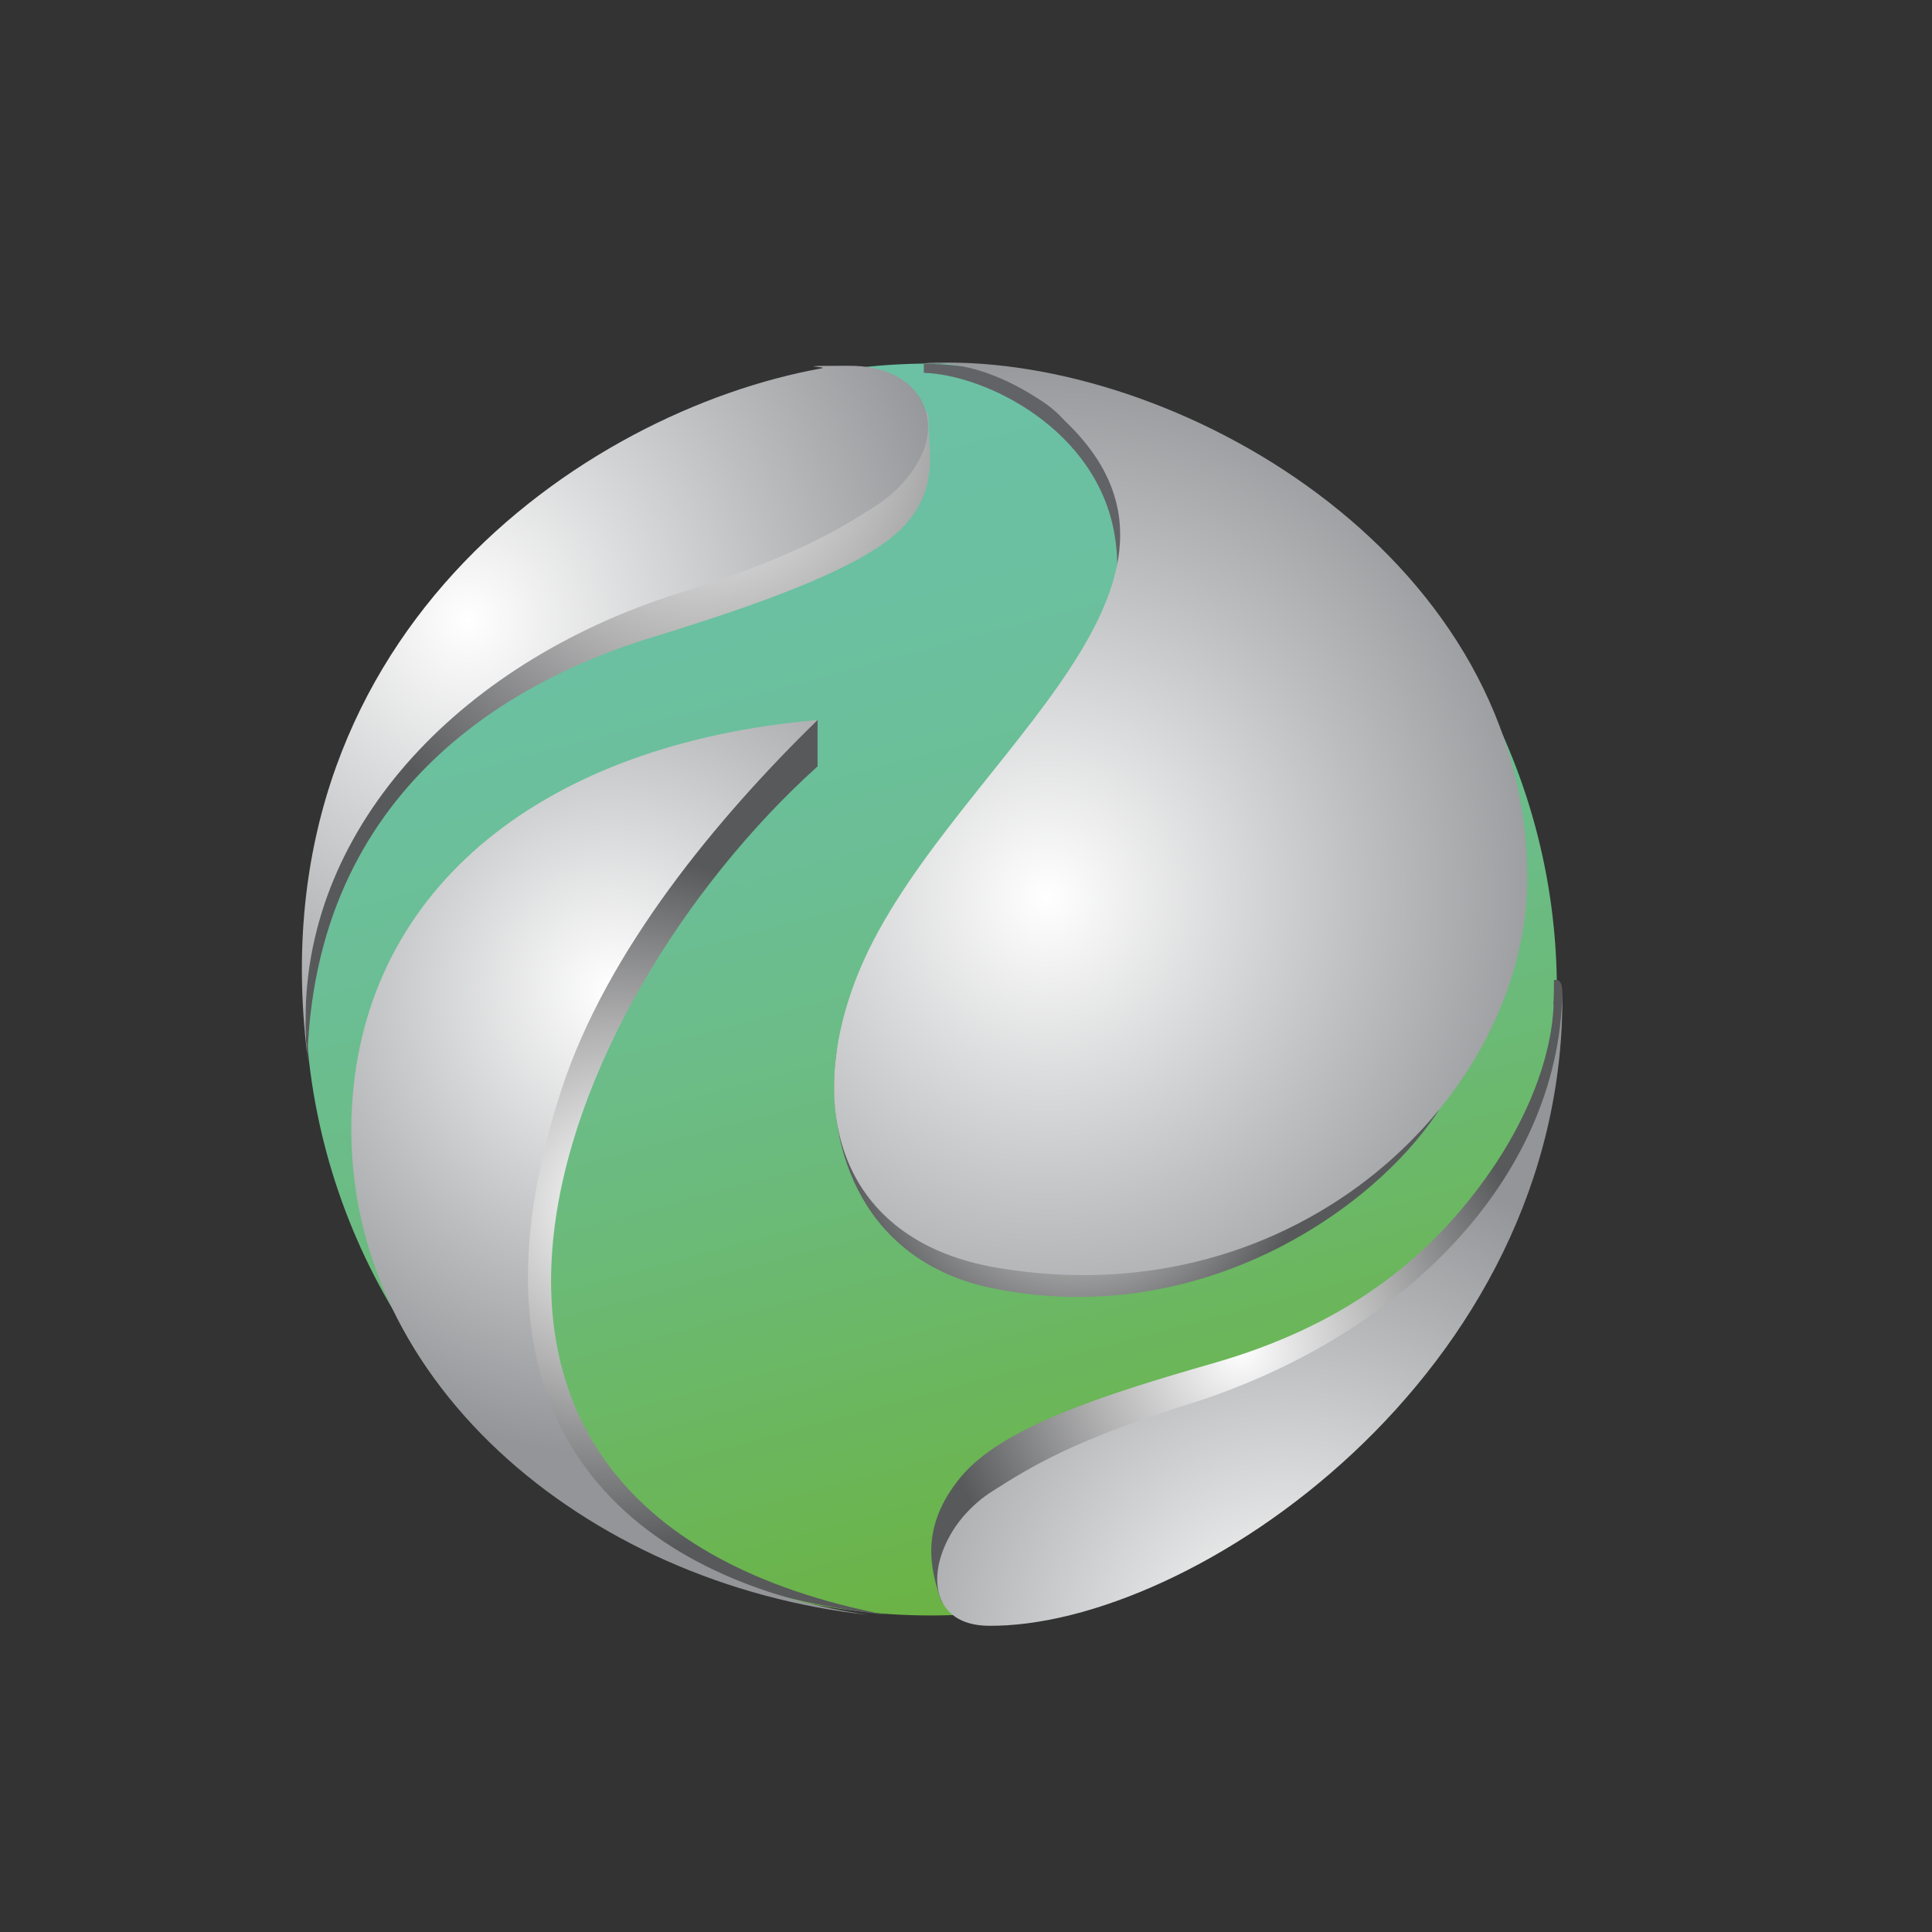<svg xmlns="http://www.w3.org/2000/svg" xmlns:xlink="http://www.w3.org/1999/xlink" viewBox="0 0 600 600"><rect x="0" y="0" width="600" height="600" fill="#333333" stroke="none"/><defs><style>      .cls-1 {        fill: url(#radial-gradient-10);      }      .cls-2 {        clip-path: url(#clippath-34);      }      .cls-3 {        clip-path: url(#clippath-21);      }      .cls-4 {        clip-path: url(#clippath-6);      }      .cls-5 {        clip-path: url(#clippath-7);      }      .cls-6 {        clip-path: url(#clippath-17);      }      .cls-7 {        clip-path: url(#clippath-31);      }      .cls-8 {        clip-path: url(#clippath-15);      }      .cls-9 {        clip-path: url(#clippath-33);      }      .cls-10 {        clip-path: url(#clippath-18);      }      .cls-11 {        clip-path: url(#clippath-4);      }      .cls-12 {        fill: url(#linear-gradient-2);      }      .cls-13 {        clip-path: url(#clippath-22);      }      .cls-14 {        clip-path: url(#clippath-23);      }      .cls-15 {        fill: url(#radial-gradient-9);      }      .cls-16 {        fill: url(#radial-gradient-28);      }      .cls-17 {        clip-path: url(#clippath-9);      }      .cls-18 {        clip-path: url(#clippath-10);      }      .cls-19 {        fill: url(#radial-gradient-14);      }      .cls-20 {        clip-path: url(#clippath-25);      }      .cls-21 {        fill: url(#radial-gradient-16);      }      .cls-22 {        clip-path: url(#clippath-27);      }      .cls-23 {        fill: url(#radial-gradient-18);      }      .cls-24 {        clip-path: url(#clippath-11);      }      .cls-25 {        fill: none;      }      .cls-26 {        fill: url(#radial-gradient-5);      }      .cls-27 {        clip-path: url(#clippath-35);      }      .cls-28 {        fill: url(#radial-gradient);      }      .cls-29 {        fill: url(#radial-gradient-3);      }      .cls-30 {        clip-path: url(#clippath-28);      }      .cls-31 {        fill: url(#radial-gradient-32);      }      .cls-32 {        fill: url(#radial-gradient-24);      }      .cls-33 {        fill: url(#linear-gradient-3);      }      .cls-34 {        clip-path: url(#clippath-1);      }      .cls-35 {        fill: url(#radial-gradient-20);      }      .cls-36 {        fill: url(#radial-gradient-29);      }      .cls-37 {        fill: #231f20;      }      .cls-38 {        fill: url(#radial-gradient-11);      }      .cls-39 {        clip-path: url(#clippath-5);      }      .cls-40 {        clip-path: url(#clippath-20);      }      .cls-41 {        fill: url(#radial-gradient-26);      }      .cls-42 {        clip-path: url(#clippath-8);      }      .cls-43 {        clip-path: url(#clippath-3);      }      .cls-44 {        clip-path: url(#clippath-26);      }      .cls-45 {        fill: url(#radial-gradient-8);      }      .cls-46 {        fill: url(#radial-gradient-2);      }      .cls-47 {        fill: url(#radial-gradient-23);      }      .cls-48 {        clip-path: url(#clippath-12);      }      .cls-49 {        fill: url(#radial-gradient-27);      }      .cls-50 {        fill: url(#radial-gradient-30);      }      .cls-51 {        clip-path: url(#clippath-14);      }      .cls-52 {        fill: url(#radial-gradient-21);      }      .cls-53 {        fill: url(#radial-gradient-4);      }      .cls-54 {        clip-path: url(#clippath-30);      }      .cls-55 {        clip-path: url(#clippath-19);      }      .cls-56 {        fill: url(#radial-gradient-25);      }      .cls-57 {        fill: #626366;      }      .cls-58 {        fill: url(#radial-gradient-22);      }      .cls-59 {        clip-path: url(#clippath-32);      }      .cls-60 {        fill: url(#radial-gradient-12);      }      .cls-61 {        fill: url(#radial-gradient-19);      }      .cls-62 {        display: none;      }      .cls-63 {        fill: url(#radial-gradient-31);      }      .cls-64 {        fill: url(#radial-gradient-15);      }      .cls-65 {        clip-path: url(#clippath-16);      }      .cls-66 {        clip-path: url(#clippath-2);      }      .cls-67 {        fill: url(#radial-gradient-6);      }      .cls-68 {        clip-path: url(#clippath-29);      }      .cls-69 {        clip-path: url(#clippath-13);      }      .cls-70 {        fill: url(#radial-gradient-7);      }      .cls-71 {        fill: url(#radial-gradient-17);      }      .cls-72 {        fill: url(#radial-gradient-13);      }      .cls-73 {        fill: url(#linear-gradient);      }      .cls-74 {        clip-path: url(#clippath-24);      }      .cls-75 {        clip-path: url(#clippath);      }    </style><clipPath id="clippath"><path class="cls-25" d="M479.7,311.7c-.7,17.1-8.6,35.5-19.2,50.8-19.4,28.2-46.3,47.7-84.6,58.7-33.9,9.8-64.9,19.7-77.4,34.9-12.5,15.2-9.2,28-6.2,37,2.9,9,21.2-3.6,21.2-3.6,0,0,126.9-73.7,148.1-110.4,21.1-36.7,20.4-50.8,20.9-71.3,0-4.5-2-3.5-2.5-3.8,0,2.4,0,4.8-.2,7.6"></path></clipPath><radialGradient id="radial-gradient" cx="-415.6" cy="614.2" fx="-415.6" fy="614.2" r="1.1" gradientTransform="translate(36417.9 55820) scale(86.7 -90.2)" gradientUnits="userSpaceOnUse"><stop offset="0" stop-color="#fff"></stop><stop offset=".5" stop-color="#b1b1b2"></stop><stop offset="1" stop-color="#58595b"></stop></radialGradient><clipPath id="clippath-1"><path class="cls-25" d="M260.3,327.7c-3.2,28.4,8.8,62.6,47.5,70.5,63.2,13.1,116.4-23.5,136.4-53.9,17.3-26.4-167.6-36.5-167.6-36.5,0,0-14.2,1.8-16.3,19.8"></path></clipPath><radialGradient id="radial-gradient-2" cx="-414.6" cy="614.4" fx="-414.6" fy="614.4" r="1.1" gradientTransform="translate(28071.1 43103.7) scale(66.9 -69.6)" xlink:href="#radial-gradient"></radialGradient><clipPath id="clippath-2"><rect class="cls-25" x="-153.7" y="-34.3" width="917.1" height="648.4"></rect></clipPath><clipPath id="clippath-3"><path class="cls-25" d="M221.6,245.1c-95.9,81.3-109.2,235.1,54,253.1-162.1-31.7-102.3-186-20.9-259.4v-14.3l-33.2,20.6Z"></path></clipPath><radialGradient id="radial-gradient-3" cx="-416" cy="614.2" fx="-416" fy="614.2" r="1.1" gradientTransform="translate(39512.7 60749.7) scale(94.5 -98.3)" xlink:href="#radial-gradient"></radialGradient><clipPath id="clippath-4"><path class="cls-25" d="M273.6,138.2s-73.5,34.7-114.2,64.3c-40.7,29.6-66,49.3-60.7,124.3,3.3-85.6,69.4-116.4,105.4-127.4,36-11,59.4-20.3,71.5-29.2,17.1-12.6,13-27.2,13-35.1s-1-2.8-2.6-2.8c-4.3,0-12.4,6-12.4,6"></path></clipPath><radialGradient id="radial-gradient-4" cx="-418.7" cy="616.3" fx="-418.7" fy="616.3" r="1.1" gradientTransform="translate(-58656.4 72245.4) rotate(75.1) scale(126.7 -122.4) skewX(-1.1)" xlink:href="#radial-gradient"></radialGradient><clipPath id="clippath-5"><path class="cls-25" d="M287.4,115.7c12.6-.7,24.7,4.1,36,11.6,2.7,1.8,5,3.8,7,6,54.8,52.1-39.1,107.2-63.7,170.2-16.8,42.9-3,80.9,42.9,88.7,92.5,15.8,162.1-53.3,162.1-119.1,0-96.3-102.7-157.6-177.2-157.6-2.4,0-4.7,0-7.1.2"></path></clipPath><radialGradient id="radial-gradient-5" cx="-417.4" cy="615.2" fx="-417.4" fy="615.2" r="1.1" gradientTransform="translate(7284.6 116949.8) rotate(31.6) scale(152.8 -155.6) skewX(-2)" gradientUnits="userSpaceOnUse"><stop offset="0" stop-color="#fff"></stop><stop offset=".6" stop-color="#bdbec0"></stop><stop offset="1" stop-color="#939598"></stop></radialGradient><clipPath id="clippath-6"><path class="cls-25" d="M365.8,434.5h0c-32.8,10.5-45.5,18.1-57.7,25.9-5.7,3.7-10.2,8.6-13.1,13.8-7.1,12.8-4.7,27,11.5,27.3,62.4.9,177.1-77.1,175.9-193.7-1,57.4-49.9,106.5-116.6,126.7"></path></clipPath><radialGradient id="radial-gradient-6" cx="-416.9" cy="614.1" fx="-416.9" fy="614.1" r="1.1" gradientTransform="translate(58098 88992) scale(138.4 -144.1)" xlink:href="#radial-gradient-5"></radialGradient><clipPath id="clippath-7"><path class="cls-25" d="M112.4,342.8c-4.7,83,71.6,146.1,157.8,155.4-58.2-8.4-131.1-45.8-93.8-160.4,14-42.9,47.9-83.5,78.3-113.2-83.1,7.2-138.5,50.7-142.3,118.2"></path></clipPath><radialGradient id="radial-gradient-7" cx="-416.8" cy="614.2" fx="-416.8" fy="614.2" r="1.1" gradientTransform="translate(52832 81074.1) scale(126.3 -131.5)" xlink:href="#radial-gradient-5"></radialGradient><clipPath id="clippath-8"><path class="cls-25" d="M255.9,117.1c-72.7,13.1-174.5,82.6-156.8,212.8-.6-4.6-.9-9.2-.9-14,0-59.4,48.3-110.2,116.7-130.9h0c32.8-10.5,45.5-18.1,57.7-25.9,5.7-3.7,10.2-8.6,13.1-13.8,7.8-14-.6-29-21.1-29s-5.6.3-8.7.8"></path></clipPath><radialGradient id="radial-gradient-8" cx="-417.1" cy="614.3" fx="-417.1" fy="614.3" r="1.1" gradientTransform="translate(60749.8 93074.7) scale(145.3 -151.2)" xlink:href="#radial-gradient-5"></radialGradient><linearGradient id="linear-gradient" x1="338.2" y1="490" x2="237.4" y2="114.4" gradientUnits="userSpaceOnUse"><stop offset="0" stop-color="#6bb344"></stop><stop offset=".2" stop-color="#6bb761"></stop><stop offset=".4" stop-color="#6bbb7f"></stop><stop offset=".6" stop-color="#6bbe94"></stop><stop offset=".8" stop-color="#6bc0a1"></stop><stop offset="1" stop-color="#6cc1a6"></stop></linearGradient><clipPath id="clippath-9"><path class="cls-25" d="M482.5,312c-.7,17.4-8.8,36.1-19.5,51.6-19.8,28.7-47,48.5-86,59.7-34.5,9.9-66,20-78.7,35.5-12.7,15.4-9.3,28.4-6.3,37.5,3,9.1,21.5-3.7,21.5-3.7,0,0,128.9-74.9,150.4-112.1,21.5-37.3,20.8-51.6,21.3-72.4-.1-4.6-2.1-3.6-2.6-3.8,0,2.4,0,4.9-.2,7.7"></path></clipPath><radialGradient id="radial-gradient-9" cx="-415.6" cy="614.2" fx="-415.6" fy="614.2" r="1.1" xlink:href="#radial-gradient"></radialGradient><clipPath id="clippath-10"><path class="cls-25" d="M259.6,328.3c-3.3,28.9,8.9,63.5,48.3,71.7,64.2,13.3,118.3-23.9,138.6-54.7,17.6-26.8-170.3-37.1-170.3-37.1,0,0-14.5,1.8-16.6,20.1"></path></clipPath><radialGradient id="radial-gradient-10" cx="-414.6" cy="614.3" fx="-414.6" fy="614.3" r="1.1" gradientTransform="translate(28071.1 43103.7) scale(66.9 -69.6)" xlink:href="#radial-gradient"></radialGradient><clipPath id="clippath-11"><rect class="cls-25" x="-161" y="-39.4" width="931.6" height="658.7"></rect></clipPath><clipPath id="clippath-12"><path class="cls-25" d="M220.2,244.4c-97.4,82.5-111,238.8,54.9,257.1-164.7-32.2-103.9-188.9-21.2-263.5v-14.5l-33.7,20.9Z"></path></clipPath><radialGradient id="radial-gradient-11" cx="-416.1" cy="614.2" fx="-416.1" fy="614.2" r="1.1" gradientTransform="translate(39512.7 60749.7) scale(94.5 -98.3)" xlink:href="#radial-gradient"></radialGradient><clipPath id="clippath-13"><path class="cls-25" d="M273.1,135.8s-74.7,35.3-116,65.3c-41.3,30.1-67,50.1-61.6,126.2,3.3-87,70.5-118.2,107.1-129.4,36.6-11.2,60.3-20.6,72.6-29.7,17.4-12.8,13.2-27.7,13.2-35.7s-1.1-2.9-2.6-2.9c-4.3,0-12.6,6.1-12.6,6.1"></path></clipPath><radialGradient id="radial-gradient-12" cx="-418.7" cy="616.3" fx="-418.7" fy="616.3" r="1.1" gradientTransform="translate(-58656.4 72245.4) rotate(75.1) scale(126.7 -122.4) skewX(-1.1)" xlink:href="#radial-gradient"></radialGradient><clipPath id="clippath-14"><path class="cls-25" d="M287.1,112.9c12.8-.7,25.1,4.1,36.5,11.7,2.8,1.8,5.1,3.9,7.1,6.1,55.7,53-39.7,108.9-64.7,172.9-17,43.6-3.1,82.2,43.6,90.1,94,16,164.7-54.2,164.7-121,0-97.8-104.3-160.1-180-160.1-2.4,0-4.8,0-7.2.2"></path></clipPath><radialGradient id="radial-gradient-13" cx="-417.4" cy="615.2" fx="-417.4" fy="615.2" r="1.1" xlink:href="#radial-gradient-5"></radialGradient><clipPath id="clippath-15"><path class="cls-25" d="M366.8,436.8h0c-33.4,10.7-46.2,18.4-58.6,26.3-5.8,3.7-10.4,8.7-13.3,14-7.2,13-4.8,27.4,11.7,27.8,63.4.9,179.9-78.3,178.6-196.8-1,58.3-50.6,108.2-118.4,128.7"></path></clipPath><radialGradient id="radial-gradient-14" cx="-416.9" cy="614" fx="-416.9" fy="614" r="1.1" gradientTransform="translate(58098 88992) scale(138.4 -144.1)" xlink:href="#radial-gradient-5"></radialGradient><clipPath id="clippath-16"><path class="cls-25" d="M109.3,343.6c-4.7,84.3,72.7,148.4,160.3,157.9-59.1-8.5-133.2-46.5-95.3-162.9,14.2-43.6,48.7-84.8,79.6-115-84.4,7.3-140.7,51.5-144.6,120.1"></path></clipPath><radialGradient id="radial-gradient-15" cx="-416.8" cy="614.2" fx="-416.8" fy="614.2" r="1.1" gradientTransform="translate(52832 81074.1) scale(126.3 -131.5)" xlink:href="#radial-gradient-5"></radialGradient><clipPath id="clippath-17"><path class="cls-25" d="M255.1,114.4c-73.9,13.3-177.2,83.9-159.3,216.2-.6-4.7-.9-9.4-.9-14.2,0-60.4,49.1-112,118.5-133h0c33.4-10.7,46.2-18.4,58.6-26.3,5.8-3.7,10.4-8.7,13.3-14,7.9-14.2-.6-29.5-21.4-29.5s-5.7.3-8.8.8"></path></clipPath><radialGradient id="radial-gradient-16" cx="-417.1" cy="614.3" fx="-417.1" fy="614.3" r="1.1" gradientTransform="translate(60749.8 93074.7) scale(145.3 -151.2)" xlink:href="#radial-gradient-5"></radialGradient><linearGradient id="linear-gradient-2" x1="338.1" y1="489.5" x2="237.5" y2="114.8" gradientUnits="userSpaceOnUse"><stop offset="0" stop-color="#975554"></stop><stop offset="0" stop-color="#9a5a54"></stop><stop offset=".3" stop-color="#ab7858"></stop><stop offset=".5" stop-color="#b78d5b"></stop><stop offset=".8" stop-color="#be9a5d"></stop><stop offset="1" stop-color="#c19f5e"></stop></linearGradient><clipPath id="clippath-18"><path class="cls-25" d="M482.1,312c-.7,17.4-8.8,36-19.5,51.5-19.7,28.6-46.9,48.4-85.8,59.5-34.4,9.9-65.8,20-78.5,35.4-12.7,15.4-9.3,28.4-6.3,37.5,3,9.1,21.5-3.7,21.5-3.7,0,0,128.7-74.7,150.1-111.9,21.4-37.2,20.7-51.5,21.2-72.2-.1-4.6-2.1-3.6-2.6-3.8,0,2.4,0,4.9-.2,7.7"></path></clipPath><radialGradient id="radial-gradient-17" cx="-415.6" cy="614.2" fx="-415.6" fy="614.2" r="1.1" xlink:href="#radial-gradient"></radialGradient><clipPath id="clippath-19"><path class="cls-25" d="M259.7,328.2c-3.3,28.8,8.9,63.4,48.2,71.5,64.1,13.2,118-23.8,138.2-54.6,17.6-26.7-169.9-37-169.9-37,0,0-14.4,1.8-16.5,20.1"></path></clipPath><radialGradient id="radial-gradient-18" cx="-414.6" cy="614.3" fx="-414.6" fy="614.3" r="1.1" gradientTransform="translate(28071.1 43103.7) scale(66.9 -69.6)" xlink:href="#radial-gradient"></radialGradient><clipPath id="clippath-20"><rect class="cls-25" x="-160" y="-38.7" width="929.5" height="657.3"></rect></clipPath><clipPath id="clippath-21"><path class="cls-25" d="M220.4,244.5c-97.2,82.4-110.7,238.3,54.8,256.5-164.3-32.2-103.7-188.5-21.2-262.9v-14.5l-33.6,20.9Z"></path></clipPath><radialGradient id="radial-gradient-19" cx="-416.1" cy="614.2" fx="-416.1" fy="614.2" r="1.1" gradientTransform="translate(39512.7 60749.7) scale(94.5 -98.3)" xlink:href="#radial-gradient"></radialGradient><clipPath id="clippath-22"><path class="cls-25" d="M273.2,136.2s-74.5,35.2-115.7,65.2c-41.2,30-66.9,50-61.5,125.9,3.3-86.8,70.3-117.9,106.8-129.1,36.5-11.2,60.2-20.6,72.4-29.6,17.4-12.8,13.1-27.6,13.1-35.6s-1.1-2.9-2.6-2.9c-4.3,0-12.6,6.1-12.6,6.1"></path></clipPath><radialGradient id="radial-gradient-20" cx="-418.7" cy="616.3" fx="-418.7" fy="616.3" r="1.1" gradientTransform="translate(-58656.4 72245.4) rotate(75.1) scale(126.7 -122.4) skewX(-1.1)" xlink:href="#radial-gradient"></radialGradient><clipPath id="clippath-23"><path class="cls-25" d="M287.1,113.3c12.8-.7,25.1,4.1,36.5,11.7,2.8,1.8,5.1,3.9,7.1,6.1,55.5,52.9-39.6,108.6-64.6,172.5-17,43.5-3.1,82,43.5,89.9,93.8,16,164.3-54.1,164.3-120.7,0-97.6-104.1-159.7-179.6-159.7-2.4,0-4.8,0-7.2.2"></path></clipPath><radialGradient id="radial-gradient-21" cx="-417.4" cy="615.2" fx="-417.4" fy="615.2" r="1.1" xlink:href="#radial-gradient-5"></radialGradient><clipPath id="clippath-24"><path class="cls-25" d="M366.6,436.5h0c-33.3,10.7-46.1,18.4-58.5,26.3-5.8,3.7-10.3,8.7-13.3,14-7.2,12.9-4.8,27.4,11.7,27.7,63.2.9,179.5-78.1,178.2-196.4-1,58.2-50.5,108-118.2,128.4"></path></clipPath><radialGradient id="radial-gradient-22" cx="-416.9" cy="614" fx="-416.9" fy="614" r="1.1" gradientTransform="translate(58098 88992) scale(138.4 -144.1)" xlink:href="#radial-gradient-5"></radialGradient><clipPath id="clippath-25"><path class="cls-25" d="M109.8,343.5c-4.7,84.1,72.5,148,160,157.5-58.9-8.5-132.9-46.4-95.1-162.6,14.2-43.5,48.5-84.6,79.4-114.8-84.2,7.3-140.4,51.4-144.3,119.8"></path></clipPath><radialGradient id="radial-gradient-23" cx="-416.8" cy="614.2" fx="-416.8" fy="614.2" r="1.1" gradientTransform="translate(52832 81074.1) scale(126.3 -131.5)" xlink:href="#radial-gradient-5"></radialGradient><clipPath id="clippath-26"><path class="cls-25" d="M255.2,114.8c-73.7,13.2-176.8,83.7-158.9,215.7-.6-4.7-.9-9.4-.9-14.1,0-60.2,49-111.7,118.3-132.7h0c33.3-10.7,46.1-18.4,58.5-26.3,5.8-3.7,10.3-8.7,13.3-14,7.9-14.2-.6-29.4-21.4-29.4s-5.7.3-8.8.8"></path></clipPath><radialGradient id="radial-gradient-24" cx="-417.1" cy="614.3" fx="-417.1" fy="614.3" r="1.1" gradientTransform="translate(60749.8 93074.7) scale(145.3 -151.2)" xlink:href="#radial-gradient-5"></radialGradient><linearGradient id="linear-gradient-3" x1="338.2" y1="490" x2="237.4" y2="114.4" gradientUnits="userSpaceOnUse"><stop offset="0" stop-color="#4080b3"></stop><stop offset=".2" stop-color="#5277b1"></stop><stop offset=".5" stop-color="#676eae"></stop><stop offset=".7" stop-color="#7468ad"></stop><stop offset="1" stop-color="#7967ad"></stop></linearGradient><clipPath id="clippath-27"><path class="cls-25" d="M482.5,312c-.7,17.4-8.8,36.1-19.5,51.6-19.8,28.7-47,48.5-86,59.7-34.5,9.9-66,20-78.7,35.5-12.7,15.4-9.3,28.4-6.3,37.5,3,9.1,21.5-3.7,21.5-3.7,0,0,128.9-74.9,150.4-112.1,21.5-37.3,20.8-51.6,21.3-72.4-.1-4.6-2.1-3.6-2.6-3.8,0,2.4,0,4.9-.2,7.7"></path></clipPath><radialGradient id="radial-gradient-25" cx="-415.6" cy="614.2" fx="-415.6" fy="614.2" r="1.1" xlink:href="#radial-gradient"></radialGradient><clipPath id="clippath-28"><path class="cls-25" d="M259.6,328.3c-3.3,28.9,8.9,63.5,48.3,71.7,64.2,13.3,118.3-23.9,138.6-54.7,17.6-26.8-170.3-37.1-170.3-37.1,0,0-14.5,1.8-16.6,20.1"></path></clipPath><radialGradient id="radial-gradient-26" cx="-414.6" cy="614.3" fx="-414.6" fy="614.3" r="1.1" gradientTransform="translate(28071.1 43103.7) scale(66.9 -69.6)" xlink:href="#radial-gradient"></radialGradient><clipPath id="clippath-29"><rect class="cls-25" x="-161" y="-39.4" width="931.6" height="658.7"></rect></clipPath><clipPath id="clippath-30"><path class="cls-25" d="M220.2,244.4c-97.4,82.5-111,238.8,54.9,257.1-164.7-32.2-103.9-188.9-21.2-263.5v-14.5l-33.7,20.9Z"></path></clipPath><radialGradient id="radial-gradient-27" cx="-416.1" cy="614.2" fx="-416.1" fy="614.2" r="1.1" gradientTransform="translate(39512.7 60749.7) scale(94.5 -98.3)" xlink:href="#radial-gradient"></radialGradient><clipPath id="clippath-31"><path class="cls-25" d="M273.1,135.8s-74.7,35.3-116,65.3c-41.3,30.1-67,50.1-61.6,126.2,3.3-87,70.5-118.2,107.1-129.4,36.6-11.2,60.3-20.6,72.6-29.7,17.4-12.8,13.2-27.7,13.2-35.7s-1.1-2.9-2.6-2.9c-4.3,0-12.6,6.1-12.6,6.1"></path></clipPath><radialGradient id="radial-gradient-28" cx="-418.7" cy="616.3" fx="-418.7" fy="616.3" r="1.1" gradientTransform="translate(-58656.4 72245.4) rotate(75.1) scale(126.7 -122.4) skewX(-1.1)" xlink:href="#radial-gradient"></radialGradient><clipPath id="clippath-32"><path class="cls-25" d="M287.1,112.9c12.8-.7,25.1,4.1,36.5,11.7,2.8,1.8,5.1,3.9,7.1,6.1,55.7,53-39.7,108.9-64.7,172.9-17,43.6-3.1,82.2,43.6,90.1,94,16,164.7-54.2,164.7-121,0-97.8-104.3-160.1-180-160.1-2.4,0-4.8,0-7.2.2"></path></clipPath><radialGradient id="radial-gradient-29" cx="-417.4" cy="615.2" fx="-417.4" fy="615.2" r="1.1" xlink:href="#radial-gradient-5"></radialGradient><clipPath id="clippath-33"><path class="cls-25" d="M366.8,436.8h0c-33.4,10.7-46.2,18.4-58.6,26.3-5.8,3.7-10.4,8.7-13.3,14-7.2,13-4.8,27.4,11.7,27.8,63.4.9,179.9-78.3,178.6-196.8-1,58.3-50.6,108.2-118.4,128.7"></path></clipPath><radialGradient id="radial-gradient-30" cx="-416.9" cy="614" fx="-416.9" fy="614" r="1.1" gradientTransform="translate(58098 88992) scale(138.4 -144.1)" xlink:href="#radial-gradient-5"></radialGradient><clipPath id="clippath-34"><path class="cls-25" d="M109.3,343.6c-4.7,84.3,72.7,148.4,160.3,157.9-59.1-8.5-133.2-46.5-95.3-162.9,14.2-43.6,48.7-84.8,79.6-115-84.4,7.3-140.7,51.5-144.6,120.1"></path></clipPath><radialGradient id="radial-gradient-31" cx="-416.8" cy="614.2" fx="-416.8" fy="614.2" r="1.1" gradientTransform="translate(52832 81074.1) scale(126.3 -131.5)" xlink:href="#radial-gradient-5"></radialGradient><clipPath id="clippath-35"><path class="cls-25" d="M255.1,114.4c-73.9,13.3-177.2,83.9-159.3,216.2-.6-4.7-.9-9.4-.9-14.2,0-60.4,49.1-112,118.5-133h0c33.4-10.7,46.2-18.4,58.6-26.3,5.8-3.7,10.4-8.7,13.3-14,7.9-14.2-.6-29.5-21.4-29.5s-5.7.3-8.8.8"></path></clipPath><radialGradient id="radial-gradient-32" cx="-417.1" cy="614.3" fx="-417.1" fy="614.3" r="1.1" gradientTransform="translate(60749.8 93074.7) scale(145.3 -151.2)" xlink:href="#radial-gradient-5"></radialGradient></defs><g><g id="Layer_1"><g class="cls-62"><circle class="cls-37" cx="289.4" cy="307" r="191.3"></circle><g class="cls-75"><rect class="cls-28" x="285.9" y="303.3" width="196.7" height="198.8"></rect></g><g class="cls-34"><rect class="cls-46" x="257.1" y="307.9" width="204.5" height="103.4"></rect></g><g class="cls-66"><path class="cls-57" d="M287.2,115.7v2.8c18.5.5,53.1,17,58.4,49.8,3.5,21.7-6.1,34.7-12.2,46.6-6.1,11.9,35.6,13.5,31.9-29.8-2.3-18.3-17.1-53.7-45.5-63.3-8.5-3.4-18.9-6.2-32.7-6.2h0Z"></path></g><g class="cls-43"><rect class="cls-29" x="112.3" y="224.5" width="163.3" height="273.6"></rect></g><g class="cls-11"><polygon class="cls-53" points="278.6 78.9 340.8 313 107.6 380 45.4 146 278.6 78.9"></polygon></g><g class="cls-39"><polygon class="cls-26" points="307.4 13.8 595 191 414 509.1 126.5 331.9 307.4 13.8"></polygon></g><g class="cls-4"><rect class="cls-67" x="287.9" y="307.8" width="195.8" height="194.6"></rect></g><g class="cls-5"><rect class="cls-70" x="107.7" y="224.5" width="162.5" height="273.6"></rect></g><g class="cls-42"><rect class="cls-45" x="81.5" y="116.3" width="212" height="213.6"></rect></g></g><g><circle class="cls-73" cx="289.1" cy="307.3" r="194.4"></circle><g class="cls-17"><rect class="cls-15" x="285.6" y="303.5" width="199.8" height="201.9"></rect></g><g class="cls-18"><rect class="cls-1" x="256.3" y="308.2" width="207.7" height="105"></rect></g><g class="cls-24"><path class="cls-57" d="M286.9,112.9v2.9c18.8.5,53.9,17.3,59.3,50.6,3.6,22-6.2,35.3-12.4,47.4-6.2,12.1,36.2,13.7,32.5-30.2-2.3-18.5-17.4-54.6-46.2-64.3-8.7-3.4-19.2-6.3-33.2-6.3h0Z"></path></g><g class="cls-48"><rect class="cls-38" x="109.3" y="223.5" width="165.9" height="278"></rect></g><g class="cls-69"><polygon class="cls-60" points="278.2 75.6 341.3 313.3 104.5 381.5 41.3 143.7 278.2 75.6"></polygon></g><g class="cls-51"><polygon class="cls-72" points="307.4 9.4 599.6 189.4 415.8 512.6 123.6 332.6 307.4 9.4"></polygon></g><g class="cls-8"><rect class="cls-19" x="287.6" y="308.1" width="198.9" height="197.7"></rect></g><g class="cls-65"><rect class="cls-64" x="104.6" y="223.5" width="165.1" height="278"></rect></g><g class="cls-6"><rect class="cls-21" x="77.9" y="113.6" width="215.4" height="217"></rect></g></g><g class="cls-62"><circle class="cls-12" cx="289.2" cy="307.2" r="193.9"></circle><g class="cls-10"><rect class="cls-71" x="285.7" y="303.5" width="199.3" height="201.5"></rect></g><g class="cls-55"><rect class="cls-23" x="256.4" y="308.2" width="207.3" height="104.8"></rect></g><g class="cls-40"><path class="cls-57" d="M286.9,113.3v2.9c18.7.5,53.8,17.2,59.2,50.5,3.6,22-6.2,35.2-12.3,47.3-6.2,12.1,36.1,13.7,32.4-30.2-2.3-18.5-17.4-54.5-46.1-64.2-8.6-3.4-19.1-6.3-33.1-6.3h0Z"></path></g><g class="cls-3"><rect class="cls-61" x="109.7" y="223.6" width="165.5" height="277.4"></rect></g><g class="cls-13"><polygon class="cls-35" points="278.2 76.1 341.2 313.3 104.9 381.3 41.9 144.1 278.2 76.1"></polygon></g><g class="cls-14"><polygon class="cls-52" points="307.4 10.1 598.9 189.7 415.5 512.1 124 332.5 307.4 10.1"></polygon></g><g class="cls-74"><rect class="cls-58" x="287.6" y="308.1" width="198.4" height="197.3"></rect></g><g class="cls-20"><rect class="cls-47" x="105.1" y="223.6" width="164.7" height="277.4"></rect></g><g class="cls-44"><rect class="cls-32" x="78.4" y="114" width="214.9" height="216.5"></rect></g></g><g class="cls-62"><circle class="cls-33" cx="289.1" cy="307.3" r="194.4"></circle><g class="cls-22"><rect class="cls-56" x="285.6" y="303.5" width="199.8" height="201.9"></rect></g><g class="cls-30"><rect class="cls-41" x="256.3" y="308.2" width="207.7" height="105"></rect></g><g class="cls-68"><path class="cls-57" d="M286.9,112.9v2.9c18.8.5,53.9,17.3,59.3,50.6,3.6,22-6.2,35.3-12.4,47.4-6.2,12.1,36.2,13.7,32.5-30.2-2.3-18.5-17.4-54.6-46.2-64.3-8.7-3.4-19.2-6.3-33.2-6.3h0Z"></path></g><g class="cls-54"><rect class="cls-49" x="109.3" y="223.5" width="165.9" height="278"></rect></g><g class="cls-7"><polygon class="cls-16" points="278.2 75.6 341.3 313.3 104.5 381.5 41.3 143.7 278.2 75.6"></polygon></g><g class="cls-59"><polygon class="cls-36" points="307.4 9.4 599.6 189.4 415.8 512.6 123.6 332.6 307.4 9.4"></polygon></g><g class="cls-9"><rect class="cls-50" x="287.6" y="308.1" width="198.9" height="197.7"></rect></g><g class="cls-2"><rect class="cls-63" x="104.6" y="223.5" width="165.1" height="278"></rect></g><g class="cls-27"><rect class="cls-31" x="77.9" y="113.6" width="215.4" height="217"></rect></g></g></g></g></svg>
